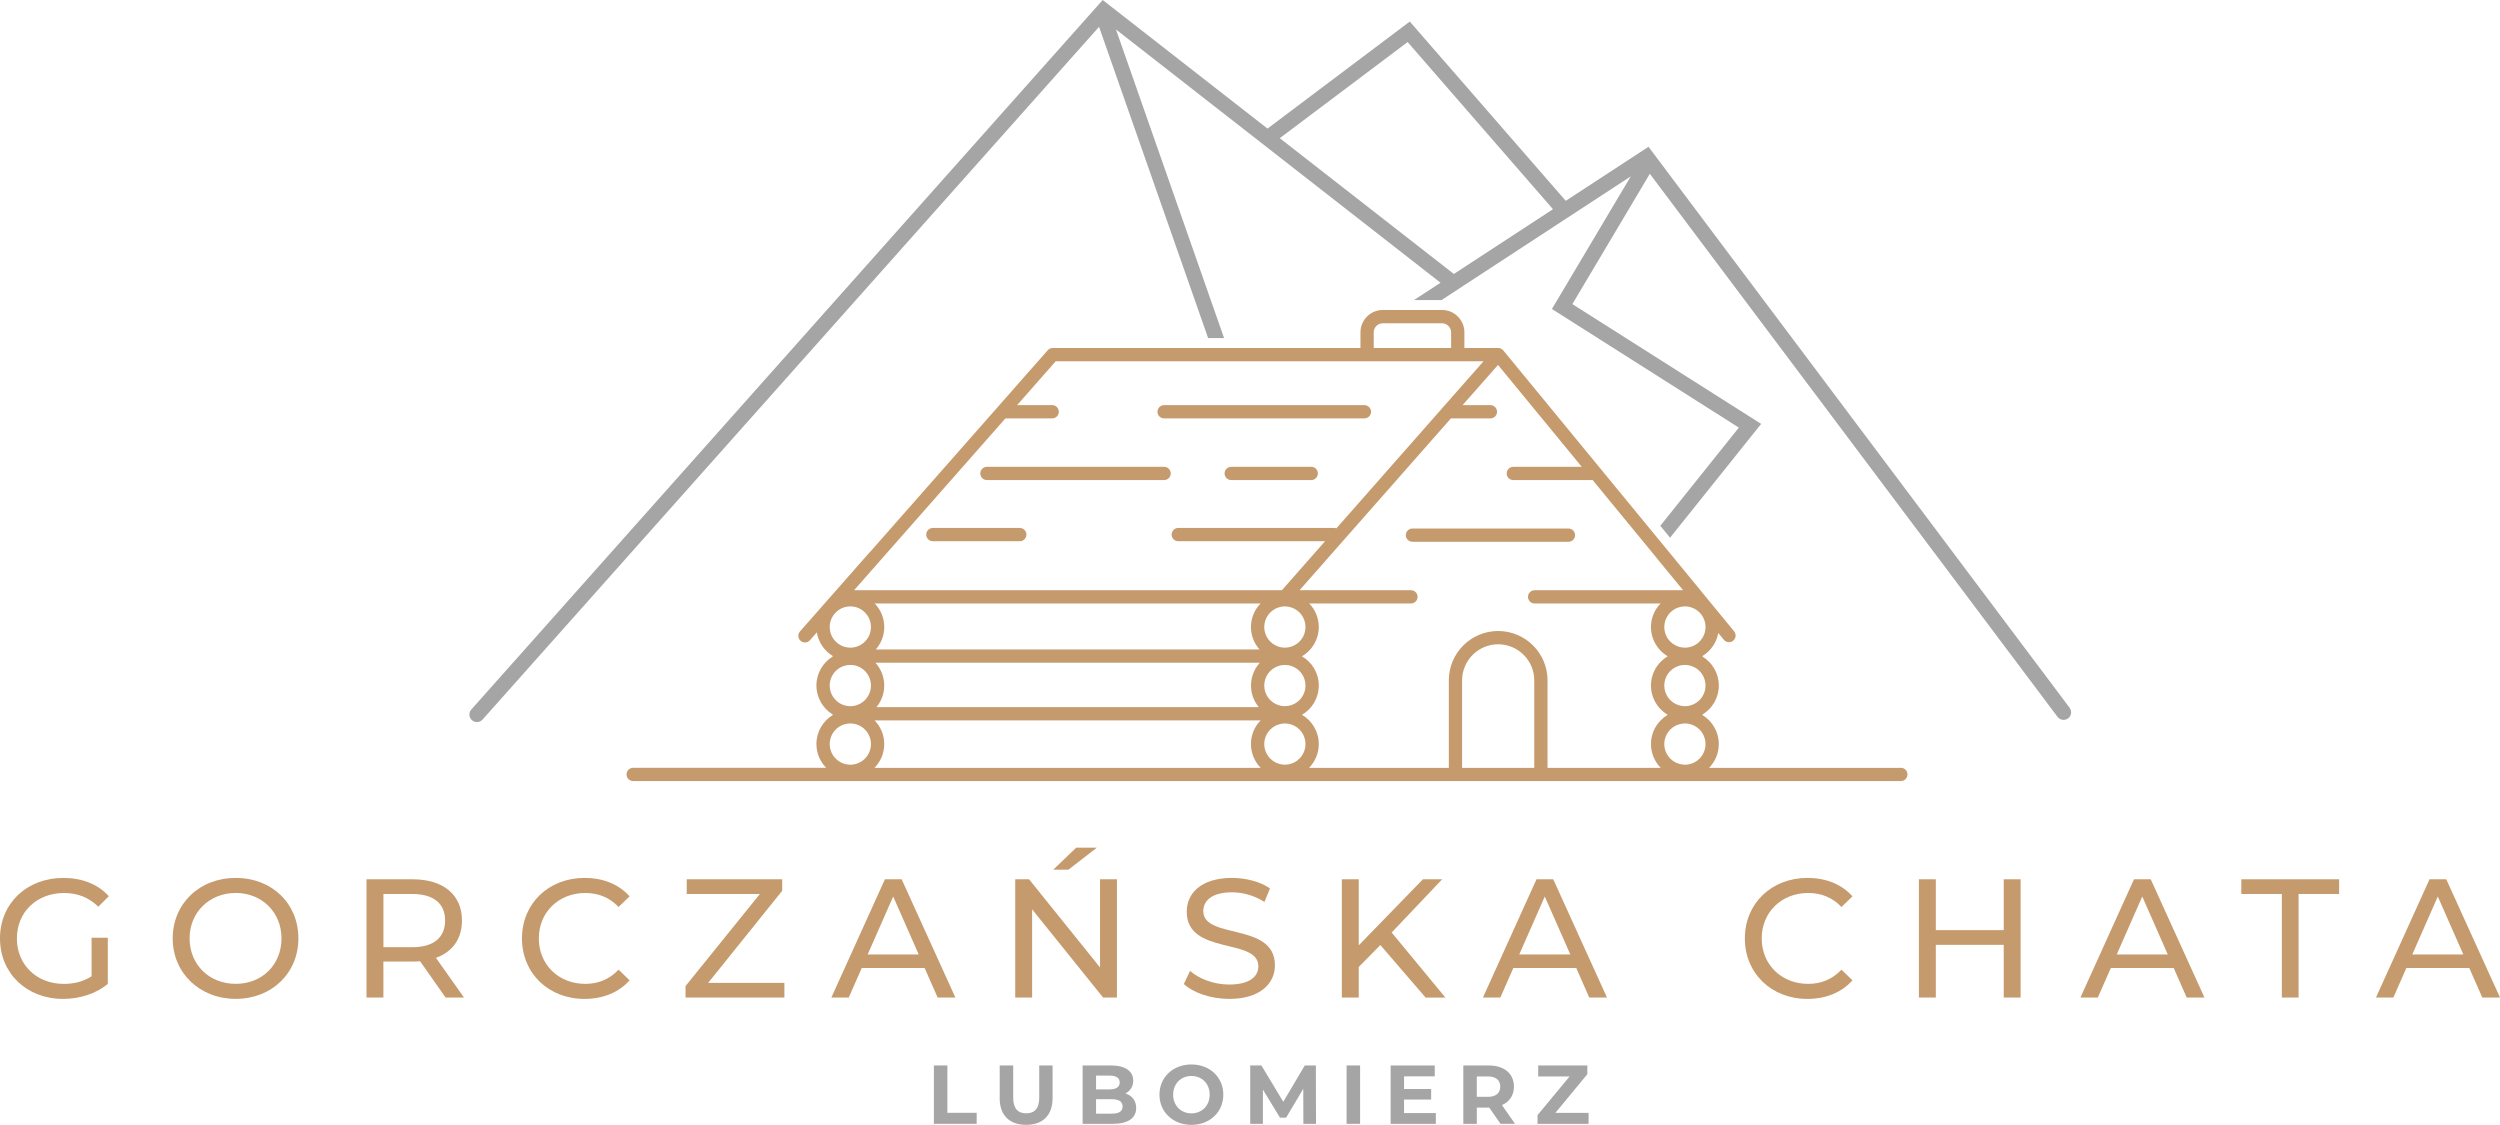 <?xml version="1.0" encoding="UTF-8"?>
<svg id="Warstwa_2" data-name="Warstwa 2" xmlns="http://www.w3.org/2000/svg" viewBox="0 0 753.2 338.9">
  <defs>
    <style>
      .cls-1 {
        fill: #a5a5a5;
      }

      .cls-2 {
        fill: #c59a6d;
      }
    </style>
  </defs>
  <g id="Warstwa_1-2" data-name="Warstwa 1">
    <g>
      <g>
        <path class="cls-2" d="m27.59,282.52h4.89v13.9c-3.56,3-8.5,4.53-13.49,4.53-10.94,0-18.99-7.69-18.99-18.22s8.04-18.22,19.09-18.22c5.65,0,10.44,1.88,13.69,5.5l-3.16,3.16c-2.95-2.85-6.31-4.12-10.33-4.12-8.25,0-14.2,5.75-14.2,13.69s5.96,13.69,14.15,13.69c3,0,5.8-.66,8.35-2.29v-11.61Z"/>
        <path class="cls-2" d="m52.03,282.72c0-10.43,8.04-18.22,18.99-18.22s18.88,7.74,18.88,18.22-8.04,18.22-18.88,18.22-18.99-7.79-18.99-18.22Zm32.78,0c0-7.89-5.91-13.69-13.79-13.69s-13.9,5.8-13.9,13.69,5.9,13.69,13.9,13.69,13.79-5.8,13.79-13.69Z"/>
        <path class="cls-2" d="m134.25,300.54l-7.69-10.94c-.71.05-1.48.1-2.24.1h-8.81v10.84h-5.09v-35.63h13.9c9.26,0,14.86,4.68,14.86,12.42,0,5.5-2.85,9.47-7.84,11.25l8.45,11.96h-5.55Zm-.15-23.21c0-5.09-3.41-7.99-9.93-7.99h-8.65v16.04h8.65c6.52,0,9.93-2.95,9.93-8.04Z"/>
        <path class="cls-2" d="m157.26,282.72c0-10.54,8.04-18.22,18.88-18.22,5.5,0,10.28,1.88,13.54,5.55l-3.31,3.21c-2.75-2.9-6.11-4.22-10.03-4.22-8.04,0-14,5.8-14,13.69s5.96,13.69,14,13.69c3.92,0,7.28-1.38,10.03-4.28l3.31,3.21c-3.26,3.67-8.04,5.6-13.59,5.6-10.79,0-18.83-7.69-18.83-18.22Z"/>
        <path class="cls-2" d="m236.32,296.11v4.43h-29.78v-3.46l22.4-27.74h-22.04v-4.43h28.76v3.46l-22.3,27.74h22.96Z"/>
        <path class="cls-2" d="m278.57,291.63h-18.94l-3.92,8.91h-5.24l16.14-35.63h5.04l16.19,35.63h-5.35l-3.92-8.91Zm-1.78-4.07l-7.69-17.46-7.69,17.46h15.37Z"/>
        <path class="cls-2" d="m336.51,264.91v35.63h-4.17l-21.38-26.57v26.57h-5.09v-35.63h4.17l21.38,26.57v-26.57h5.09Zm-14.61-2.9h-4.58l6.92-6.62h6.21l-8.55,6.62Z"/>
        <path class="cls-2" d="m356.67,296.47l1.88-3.97c2.65,2.39,7.18,4.12,11.76,4.12,6.16,0,8.81-2.39,8.81-5.5,0-8.7-21.58-3.21-21.58-16.44,0-5.5,4.28-10.18,13.64-10.18,4.17,0,8.5,1.12,11.45,3.16l-1.68,4.07c-3.11-1.99-6.62-2.9-9.77-2.9-6.06,0-8.65,2.54-8.65,5.65,0,8.7,21.58,3.26,21.58,16.34,0,5.45-4.38,10.13-13.79,10.13-5.45,0-10.79-1.83-13.64-4.48Z"/>
        <path class="cls-2" d="m415.88,284.71l-6.52,6.62v9.21h-5.09v-35.63h5.09v19.9l19.34-19.9h5.8l-15.22,16.04,16.19,19.6h-5.96l-13.64-15.83Z"/>
        <path class="cls-2" d="m474.88,291.63h-18.94l-3.92,8.91h-5.24l16.14-35.63h5.04l16.19,35.63h-5.34l-3.92-8.91Zm-1.78-4.07l-7.69-17.46-7.69,17.46h15.37Z"/>
        <path class="cls-2" d="m525.69,282.72c0-10.54,8.04-18.22,18.88-18.22,5.5,0,10.28,1.88,13.54,5.55l-3.31,3.21c-2.75-2.9-6.11-4.22-10.03-4.22-8.04,0-14,5.8-14,13.69s5.96,13.69,14,13.69c3.92,0,7.28-1.38,10.03-4.28l3.31,3.21c-3.26,3.67-8.04,5.6-13.59,5.6-10.79,0-18.83-7.69-18.83-18.22Z"/>
        <path class="cls-2" d="m608.77,264.91v35.63h-5.09v-15.88h-20.46v15.88h-5.09v-35.63h5.09v15.32h20.46v-15.32h5.09Z"/>
        <path class="cls-2" d="m654.89,291.63h-18.94l-3.92,8.91h-5.24l16.14-35.63h5.04l16.19,35.63h-5.35l-3.92-8.91Zm-1.78-4.07l-7.69-17.46-7.69,17.46h15.37Z"/>
        <path class="cls-2" d="m687.48,269.34h-12.22v-4.43h29.47v4.43h-12.22v31.2h-5.04v-31.2Z"/>
        <path class="cls-2" d="m743.93,291.63h-18.94l-3.92,8.91h-5.24l16.14-35.63h5.04l16.19,35.63h-5.34l-3.92-8.91Zm-1.78-4.07l-7.69-17.46-7.69,17.46h15.37Z"/>
      </g>
      <g>
        <path class="cls-1" d="m281.36,321h4.07v14.27h8.82v3.32h-12.89v-17.59Z"/>
        <path class="cls-1" d="m301.19,330.85v-9.85h4.07v9.7c0,3.34,1.46,4.72,3.92,4.72s3.92-1.38,3.92-4.72v-9.7h4.02v9.85c0,5.18-2.97,8.04-7.97,8.04s-7.97-2.87-7.97-8.04Z"/>
        <path class="cls-1" d="m342.31,333.79c0,3.04-2.41,4.8-7.04,4.8h-9.1v-17.59h8.59c4.4,0,6.66,1.83,6.66,4.57,0,1.76-.91,3.12-2.34,3.87,1.96.63,3.22,2.14,3.22,4.35Zm-12.09-9.73v4.15h4.05c1.99,0,3.07-.7,3.07-2.09s-1.08-2.06-3.07-2.06h-4.05Zm7.99,9.3c0-1.48-1.13-2.19-3.24-2.19h-4.75v4.35h4.75c2.11,0,3.24-.65,3.24-2.16Z"/>
        <path class="cls-1" d="m349.32,329.8c0-5.23,4.07-9.1,9.62-9.1s9.62,3.84,9.62,9.1-4.1,9.1-9.62,9.1-9.62-3.87-9.62-9.1Zm15.13,0c0-3.34-2.36-5.63-5.5-5.63s-5.5,2.29-5.5,5.63,2.36,5.63,5.5,5.63,5.5-2.29,5.5-5.63Z"/>
        <path class="cls-1" d="m392.68,338.59l-.03-10.55-5.18,8.7h-1.83l-5.15-8.47v10.33h-3.82v-17.59h3.37l6.58,10.93,6.48-10.93h3.34l.05,17.59h-3.82Z"/>
        <path class="cls-1" d="m405.7,321h4.07v17.59h-4.07v-17.59Z"/>
        <path class="cls-1" d="m432.59,335.33v3.27h-13.62v-17.59h13.29v3.27h-9.25v3.82h8.17v3.17h-8.17v4.07h9.58Z"/>
        <path class="cls-1" d="m452.07,338.59l-3.39-4.9h-3.74v4.9h-4.07v-17.59h7.61c4.7,0,7.64,2.44,7.64,6.38,0,2.64-1.33,4.57-3.62,5.55l3.95,5.65h-4.37Zm-3.82-14.27h-3.32v6.13h3.32c2.49,0,3.74-1.16,3.74-3.07s-1.26-3.07-3.74-3.07Z"/>
        <path class="cls-1" d="m478.61,335.28v3.32h-15.38v-2.64l9.65-11.64h-9.45v-3.32h14.8v2.64l-9.62,11.64h10Z"/>
      </g>
      <g>
        <path class="cls-2" d="m474.54,161.23c0-1.1-.9-2-2-2h-47c-1.1,0-2,.9-2,2s.9,2,2,2h47c1.1,0,2-.9,2-2Z"/>
        <path class="cls-2" d="m307.24,159.06h-26.19c-1.1,0-2,.9-2,2s.9,2,2,2h26.19c1.1,0,2-.9,2-2s-.9-2-2-2Z"/>
        <path class="cls-2" d="m350.72,140.64h-53.38c-1.1,0-2,.9-2,2s.9,2,2,2h53.38c1.1,0,2-.9,2-2s-.9-2-2-2Z"/>
        <path class="cls-2" d="m395.05,140.64h-24.11c-1.1,0-2,.9-2,2s.9,2,2,2h24.11c1.1,0,2-.9,2-2s-.9-2-2-2Z"/>
        <path class="cls-2" d="m350.72,126.05h60.35c1.1,0,2-.9,2-2s-.9-2-2-2h-60.35c-1.1,0-2,.9-2,2s.9,2,2,2Z"/>
        <path class="cls-2" d="m572.68,231.34h-57.77c1.81-1.85,2.93-4.38,2.93-7.17,0-3.67-1.95-6.91-4.88-8.7v-.22c2.93-1.79,4.88-5.03,4.88-8.71s-1.95-6.91-4.88-8.7v-.22c2.44-1.5,4.2-4,4.72-6.92l1.68,2.05c.4.48.97.73,1.55.73.45,0,.9-.15,1.27-.46.85-.7.98-1.96.27-2.82l-9.85-11.98c-.03-.05-.06-.1-.1-.15l-59.59-72.5c-.2-.24-.45-.43-.73-.55-.07-.04-.15-.07-.22-.09-.04-.01-.08-.02-.13-.03-.07-.02-.14-.03-.21-.04-.08,0-.16-.02-.25-.02h-10.18v-4.72c0-3.71-3.02-6.73-6.73-6.73h-17.85c-3.71,0-6.73,3.02-6.73,6.73v4.72h-92.72c-.58,0-1.12.25-1.5.68l-53.45,60.69-.02.02c-.07.06-.14.11-.2.18l-20.97,23.83c-.73.83-.65,2.09.18,2.82.38.33.85.5,1.32.5.55,0,1.11-.23,1.5-.68l2.08-2.36c.48,3.02,2.29,5.6,4.8,7.12v.14c-2.95,1.8-4.93,5.04-4.93,8.74s1.98,6.95,4.93,8.75v.14c-2.95,1.8-4.93,5.04-4.93,8.74,0,2.79,1.13,5.32,2.93,7.17h-58.14c-1.11,0-2,.9-2,2s.89,2,2,2h381.92c1.11,0,2-.9,2-2s-.89-2-2-2Zm-58.84-7.17c0,1.17-.32,2.26-.88,3.19-.75,1.25-1.93,2.22-3.33,2.69-.22.08-.44.14-.67.19-.43.1-.87.15-1.33.15-.7,0-1.37-.12-2-.34-2.45-.82-4.22-3.15-4.22-5.88s1.77-5.05,4.22-5.87c.63-.22,1.3-.34,2-.34.46,0,.9.05,1.33.15.23.05.45.11.67.19,1.4.47,2.58,1.44,3.33,2.69.56.93.88,2.02.88,3.18Zm0-17.63c0,1.16-.32,2.26-.88,3.19-.75,1.25-1.93,2.22-3.33,2.69-.22.08-.44.14-.67.19-.43.1-.87.15-1.33.15-.7,0-1.37-.12-2-.34-2.45-.82-4.22-3.15-4.22-5.88s1.77-5.05,4.22-5.87c.63-.23,1.3-.34,2-.34.46,0,.9.05,1.33.15.23.04.45.11.67.19,1.4.47,2.58,1.43,3.33,2.68.56.93.88,2.03.88,3.19Zm-.88-14.44c-.35.59-.81,1.12-1.33,1.56-.58.5-1.26.88-2,1.13-.05.02-.09.04-.13.05-.15.05-.3.09-.45.13h-.01s-.05.01-.08.02c-.43.09-.87.14-1.33.14-.65,0-1.28-.1-1.88-.29-.04-.01-.08-.03-.12-.05-2.45-.82-4.22-3.15-4.22-5.88s1.77-5.06,4.22-5.88c.63-.22,1.3-.34,2-.34.46,0,.9.05,1.33.15.23.05.45.11.67.19,1.4.47,2.58,1.44,3.33,2.69.56.93.88,2.02.88,3.19s-.32,2.26-.88,3.19Zm-99.08-91.97c0-1.5,1.22-2.73,2.73-2.73h17.85c1.5,0,2.73,1.23,2.73,2.73v4.72h-23.31v-4.72Zm-95.82,8.72h128.89l-44.32,50.33c-.2-.07-.42-.12-.65-.12h-47c-1.1,0-2,.9-2,2s.9,2,2,2h44.23l-13,14.76h-128.89l45.6-51.78h0s.08.01.13.01h13.95c1.1,0,2-.9,2-2s-.9-2-2-2h-10.56,0s11.62-13.2,11.62-13.2Zm71.05,121.2c-.63.22-1.3.34-2,.34s-1.37-.12-2-.34c-2.45-.82-4.22-3.15-4.22-5.88s1.77-5.05,4.22-5.87c.63-.22,1.3-.34,2-.34s1.37.12,2,.34c2.45.82,4.21,3.15,4.21,5.87s-1.76,5.06-4.21,5.88Zm-125.36-30.38s0,0,0,0h115.81s0,0,0,0c-1.65,1.82-2.66,4.23-2.66,6.87,0,2.47.88,4.74,2.35,6.51,0,0,0,0,0,0h-115.19s0,0,0,0c1.46-1.77,2.34-4.04,2.34-6.51,0-2.64-1-5.05-2.65-6.87Zm-.22-17.85s0,0,0,0h116.24s0,0,0,0c-1.78,1.84-2.88,4.34-2.88,7.09,0,2.58.97,4.96,2.57,6.76h-115.61c1.6-1.8,2.56-4.18,2.56-6.76,0-2.75-1.09-5.25-2.87-7.09Zm125.58,30.6c-.63.22-1.3.34-2,.34s-1.37-.12-2-.34c-2.45-.82-4.22-3.15-4.22-5.88s1.77-5.05,4.22-5.87c.63-.23,1.3-.34,2-.34s1.37.11,2,.34c2.45.82,4.21,3.14,4.21,5.87s-1.76,5.06-4.21,5.88Zm0-17.63c-.05.02-.09.04-.13.05-.59.19-1.22.29-1.87.29s-1.28-.1-1.88-.29c-.04-.01-.08-.03-.12-.05-2.45-.82-4.22-3.15-4.22-5.88s1.77-5.06,4.22-5.88c.63-.22,1.3-.34,2-.34s1.37.12,2,.34c2.45.82,4.21,3.15,4.21,5.88s-1.76,5.06-4.21,5.88Zm-139.14-5.88c0-1.19.34-2.31.93-3.26.88-1.42,2.31-2.47,4-2.82.42-.09.85-.14,1.29-.14,3.42,0,6.21,2.79,6.21,6.22s-2.79,6.22-6.21,6.22c-.44,0-.87-.05-1.29-.14-1.69-.35-3.12-1.4-4-2.82-.59-.95-.93-2.07-.93-3.26Zm0,17.63c0-1.2.34-2.31.93-3.26.87-1.42,2.31-2.46,4-2.81.42-.09.85-.14,1.29-.14,3.42,0,6.21,2.78,6.21,6.21s-2.79,6.22-6.21,6.22c-.44,0-.87-.05-1.29-.14-1.69-.35-3.12-1.4-4-2.82-.59-.94-.93-2.06-.93-3.26Zm.93,14.37c.88-1.42,2.31-2.46,4-2.81.42-.09.85-.14,1.29-.14,3.42,0,6.21,2.79,6.21,6.21s-2.79,6.22-6.21,6.22c-.44,0-.87-.05-1.29-.14-1.69-.35-3.12-1.4-4-2.82-.59-.95-.93-2.07-.93-3.26s.34-2.31.93-3.26Zm12.57,10.43c1.81-1.85,2.93-4.38,2.93-7.17s-1.1-5.28-2.9-7.12h116.29c-1.8,1.84-2.91,4.36-2.91,7.12s1.13,5.32,2.94,7.17h-116.36Zm177.03,0v-26.37c0-5.99,4.88-10.86,10.87-10.86s10.87,4.87,10.87,10.86v26.37h-21.74Zm25.74,0v-26.37c0-8.19-6.67-14.86-14.87-14.86s-14.87,6.67-14.87,14.86v26.37h-42.11c1.81-1.85,2.93-4.38,2.93-7.17,0-3.75-2.03-7.04-5.06-8.81,3.03-1.77,5.06-5.06,5.06-8.82s-2.03-7.04-5.06-8.81c3.03-1.78,5.06-5.07,5.06-8.82,0-2.75-1.09-5.25-2.87-7.09,0,0,0,0,0,0h30.64c1.1,0,2-.9,2-2s-.9-2-2-2h-33.56l45.6-51.77h11.9c1.1,0,2-.9,2-2s-.9-2-2-2h-8.38l10.67-12.11,25.23,30.7h-20.62c-1.1,0-2,.9-2,2s.9,2,2,2h23.91l19.28,23.46s.05.09.08.13l7.88,9.59h-44.73c-1.1,0-2,.9-2,2s.9,2,2,2h37.93s0,0,0,0c-1.78,1.84-2.88,4.34-2.88,7.09,0,2.58.97,4.96,2.57,6.76.67.77,1.46,1.43,2.34,1.97.05.03.1.06.16.09-.06.03-.11.06-.16.09-.84.51-1.59,1.14-2.25,1.85-1.65,1.82-2.66,4.23-2.66,6.87,0,2.47.88,4.74,2.35,6.51.72.87,1.59,1.62,2.56,2.22.05.03.1.06.16.09-.06.03-.11.06-.16.09-.74.45-1.41.99-2,1.6-1.8,1.84-2.91,4.36-2.91,7.12s1.13,5.32,2.94,7.17h-34.11Z"/>
      </g>
      <path class="cls-1" d="m623.54,213.25l-126.88-169.03-24.93,16.29-46.99-54.02-42.87,32.25L332.22,0l-190.23,213.77c-.83.93-.74,2.37.19,3.2.4.35.87.54,1.35.57.68.05,1.37-.21,1.86-.75L331.12,8.08l32.86,93.77h4.81l-32.57-92.97,97.78,76.3-7.99,5.22h8.3l3.54-2.31,3.17-2.08,30.02-19.62,3.27-2.14,17.01-11.12h0l-23.76,39.96,56.32,35.74-23.67,29.58,2.95,3.59,27.44-34.29-56.88-36.09,23.34-39.26h0l122.83,163.61c.42.56,1.02.86,1.66.91.53.03,1.06-.11,1.52-.44,1.01-.76,1.21-2.18.45-3.19Zm-185.52-130.71l-52.45-40.91,38.52-28.96,43.79,50.36-29.86,19.51Z"/>
    </g>
  </g>
</svg>